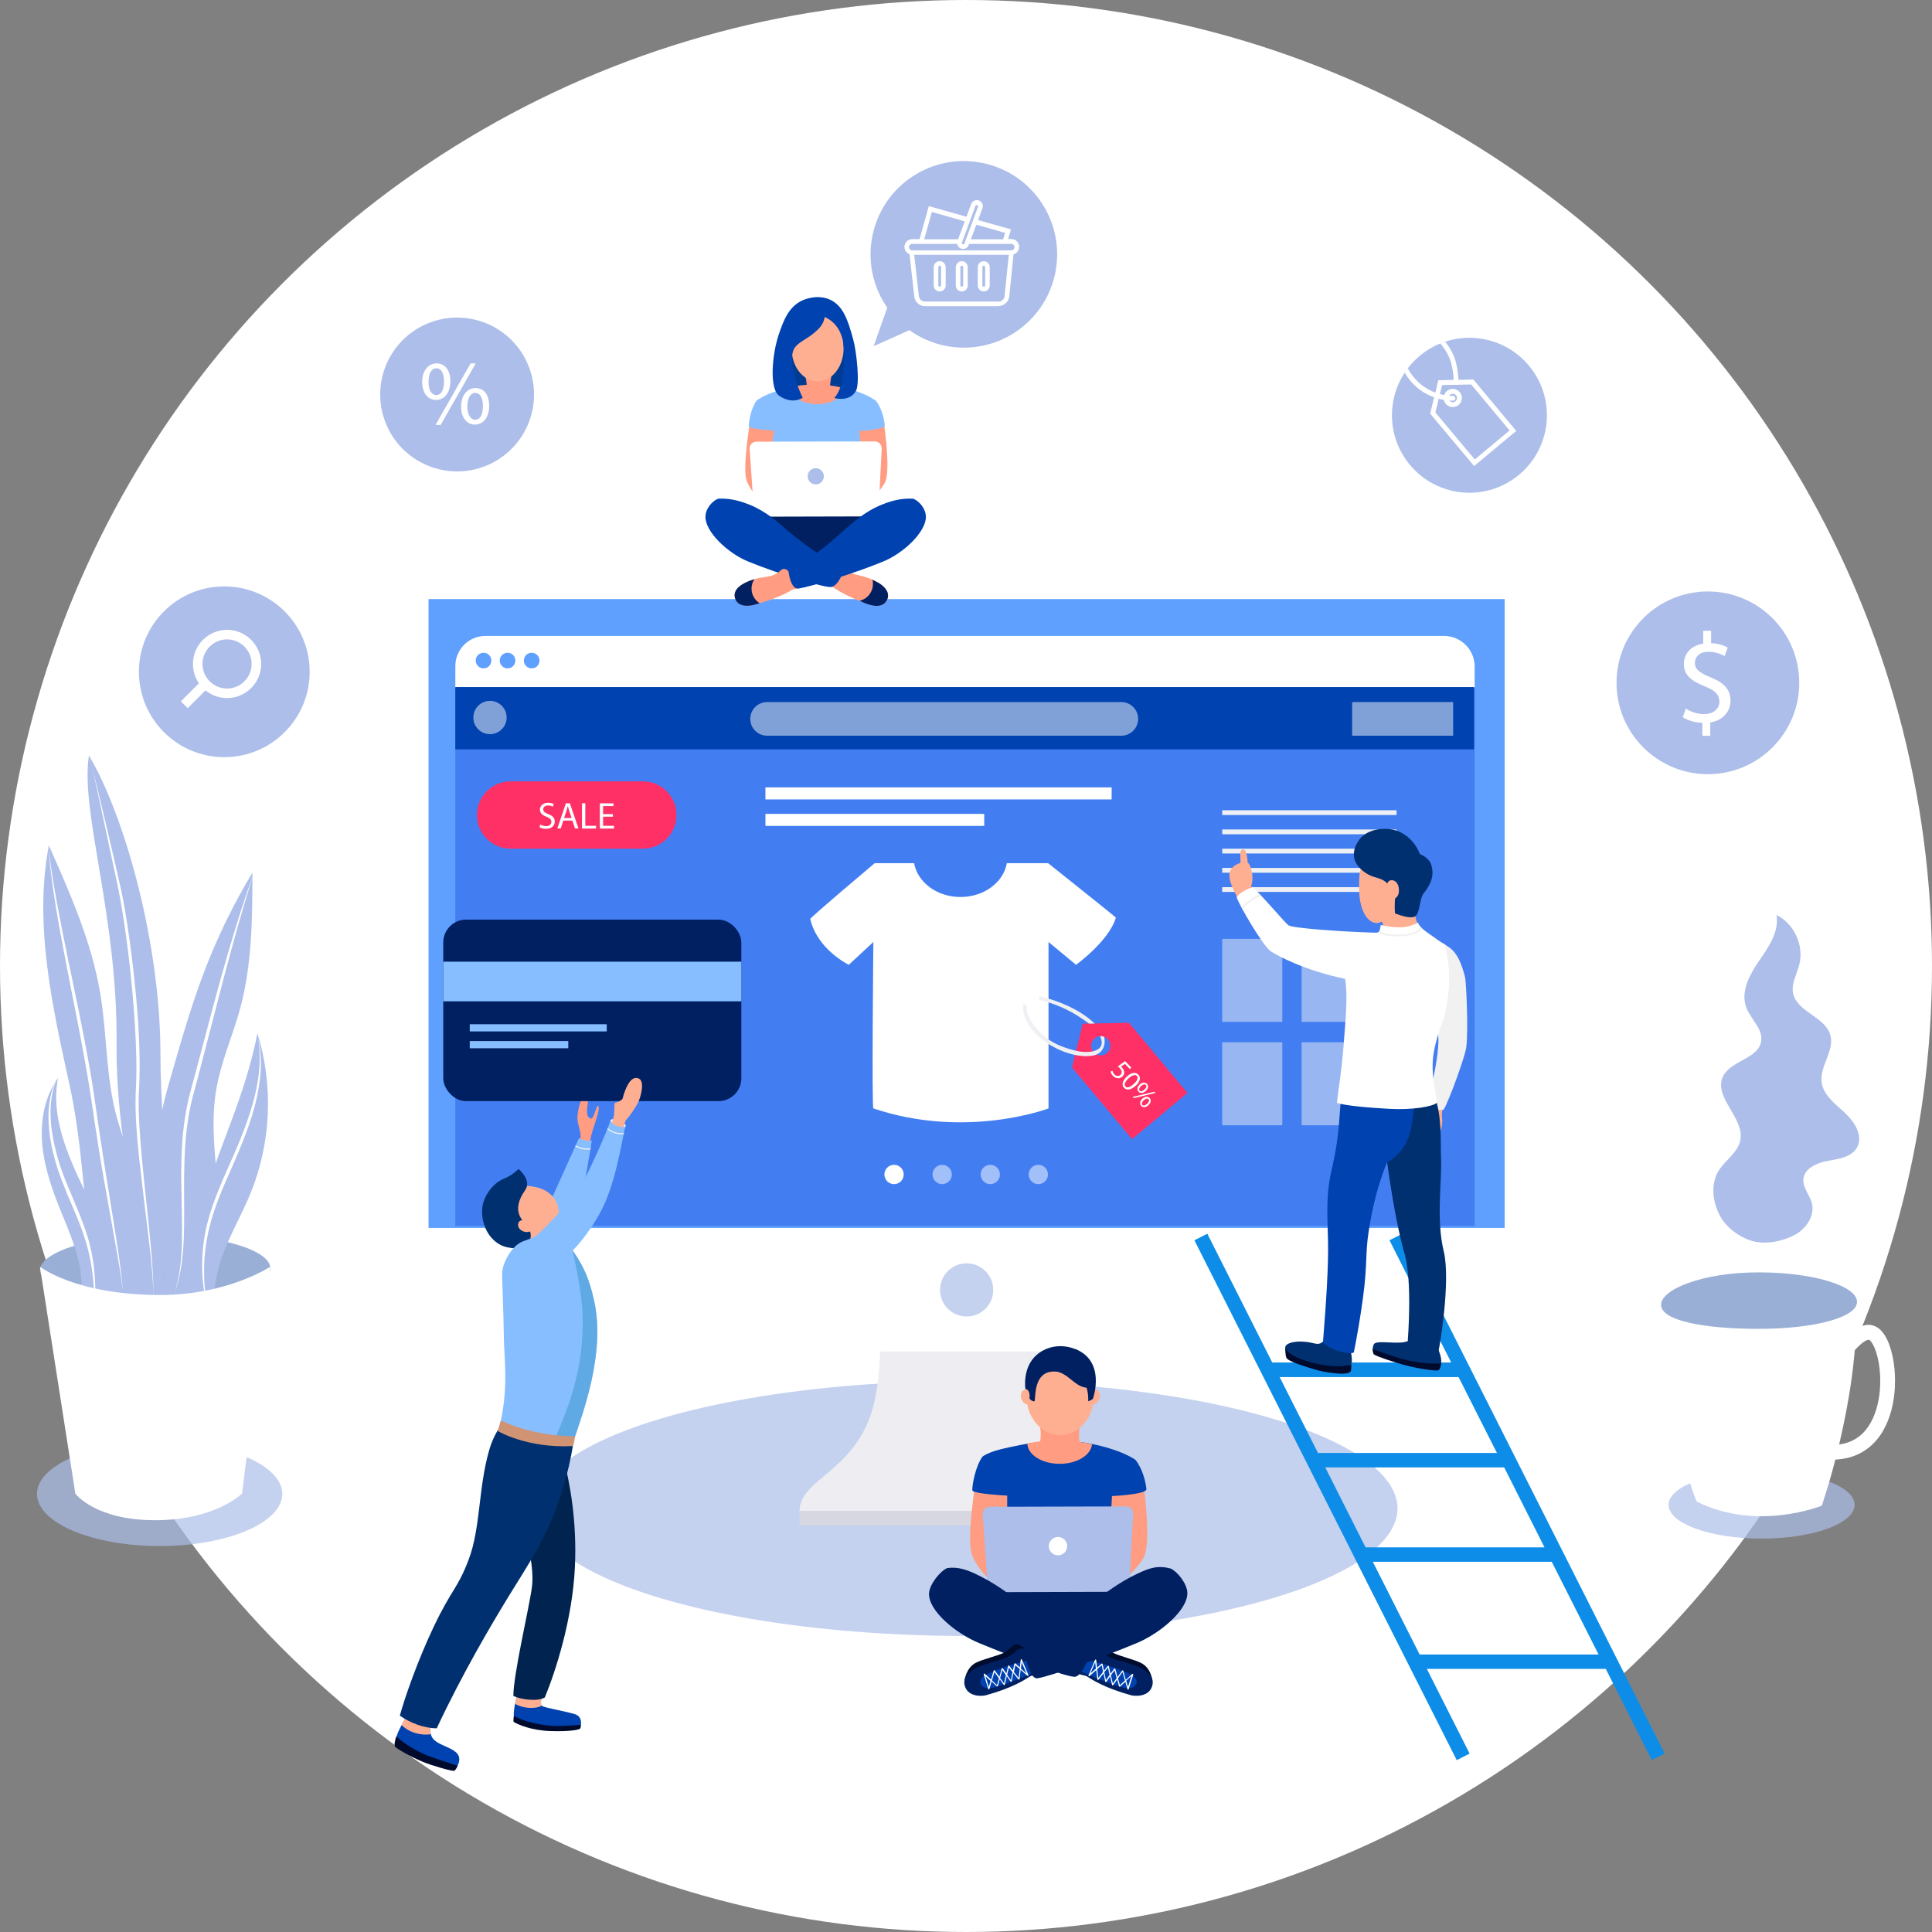 <?xml version="1.0" encoding="UTF-8"?> <svg xmlns="http://www.w3.org/2000/svg" id="_レイヤー_1" viewBox="0 0 210 210"><rect x="0" y="0" width="210" height="210" fill="#808080" stroke="none"/><defs><style>.cls-1{stroke:#87beff;stroke-width:.78px;}.cls-1,.cls-2,.cls-3{fill:none;stroke-miterlimit:10;}.cls-2{stroke:#eef0f3;stroke-width:.52px;}.cls-3{stroke:#fff;stroke-width:1.31px;}.cls-4{fill:#0042b0;}.cls-5{fill:#003c91;}.cls-6{fill:#00306f;}.cls-7{fill:#00244f;}.cls-8{fill:#002062;}.cls-9{fill:#000c2d;}.cls-10{fill:#000a2d;}.cls-11,.cls-12{fill:#eef0f3;}.cls-13{fill:#ededf2;}.cls-14{fill:#ffaf91;}.cls-15{fill:#ff9c81;}.cls-16,.cls-17{fill:#fff;}.cls-18{fill:#f1f1f1;}.cls-19{fill:#ff3066;}.cls-20{fill:#99afd5;}.cls-21{fill:#d09475;}.cls-22{fill:#d7d7e2;}.cls-23,.cls-24{fill:#acbee9;}.cls-25{fill:#427ef2;}.cls-26{fill:#0d8de8;}.cls-27{fill:#87beff;}.cls-28{fill:#5fa0ff;}.cls-29{fill:#5faae4;}.cls-17,.cls-12{opacity:.5;}.cls-24{opacity:.7;}</style></defs><circle class="cls-16" cx="105" cy="105" r="105"></circle><g><ellipse class="cls-24" cx="105.07" cy="163.96" rx="46.83" ry="13.86"></ellipse><g><path class="cls-13" d="m95.63,143.58s.37,5.84-.88,9.87c-2.07,6.62-7.85,7.31-7.85,10.83,0,.07,36.33.08,36.33,0,0-3.36-5.48-4.42-7.38-10.59-1.43-4.62-.6-10.11-.6-10.11h-19.62Z"></path><rect class="cls-22" x="86.91" y="164.22" width="36.32" height="1.6"></rect></g><g><rect class="cls-16" x="41.13" y="59.3" width="128.05" height="87.61" rx="3.92" ry="3.92"></rect><rect class="cls-28" x="46.58" y="65.12" width="116.97" height="68.35"></rect></g><circle class="cls-24" cx="105.07" cy="140.21" r="2.89"></circle><path class="cls-25" d="m52.76,69.12h104.2c1.84,0,3.33,1.49,3.33,3.33v60.82H49.49v-60.89c0-1.8,1.46-3.27,3.27-3.27Z"></path><path class="cls-16" d="m52.76,69.12h104.2c1.84,0,3.33,1.49,3.33,3.33v2.29H49.49v-2.35c0-1.8,1.46-3.27,3.27-3.27Z"></path><circle class="cls-28" cx="52.56" cy="71.8" r=".85"></circle><circle class="cls-28" cx="55.17" cy="71.8" r=".85"></circle><circle class="cls-28" cx="57.79" cy="71.8" r=".85"></circle><g><ellipse class="cls-24" cx="17.35" cy="162.38" rx="13.33" ry="5.67"></ellipse><g><path class="cls-20" d="m29.39,137.88c0,2.02-5.52,3.66-12.33,3.66s-12.72-1.45-12.72-3.47,5.91-3.85,12.72-3.85,12.33,1.64,12.33,3.66Z"></path><path class="cls-23" d="m15.12,145.01c2.31-7.71-.93-18.94-2.11-22.51-1.54-4.64-1.31-9.67-2.11-14.49-.94-5.63-3.28-10.91-5.59-16.12-1.65,8.67.4,17.57,2.28,26.19,1.88,8.63,1.36,16.92,4.06,26.17"></path><path class="cls-23" d="m20.45,142.82c2.91-3.01,3.52-7.55,3.34-11.73-.18-4.18-.99-8.38-.31-12.51.5-3.1,1.82-6,2.64-9.02,1.28-4.77,1.31-9.77,1.32-14.7-1.98,3.27-3.67,6.72-5.06,10.28-1.41,3.62-2.5,7.36-3.58,11.1-.72,2.48-1.45,4.98-1.63,7.56-.25,3.5.51,6.99.77,10.49.26,3.5-.07,7.26-2.17,10.07"></path><path class="cls-23" d="m17.44,114.56c0-11.95-3.85-25.82-7.77-32.44-.98,6.09,3.14,17.41,3,31.37-.12,11.57,3.56,23.54,3.47,32.82,3.65-10.17,1.3-20.93,1.3-31.75Z"></path><path class="cls-16" d="m27.46,95.29c-1.15,3.68-2.19,7.4-3.17,11.13l-2.91,11.21c-.26.93-.52,1.85-.71,2.79-.19.94-.33,1.89-.43,2.84-.2,1.91-.23,3.84-.23,5.76,0,1.93.04,3.86-.04,5.79-.1,1.93-.32,3.88-.99,5.69.59-1.84.77-3.78.8-5.7.04-1.93-.04-3.85-.07-5.78-.04-1.93,0-3.87.18-5.8.09-.97.23-1.93.42-2.88.18-.95.44-1.89.69-2.82,1.02-3.72,1.96-7.46,3-11.18,1.04-3.72,2.15-7.42,3.45-11.05Z"></path><path class="cls-16" d="m5.3,92.4c.24,2.01.57,4.02.94,6.01.37,1.99.77,3.98,1.18,5.97.83,3.97,1.67,7.94,2.37,11.94.35,2,.62,4.02.91,6.02.29,2.01.62,4.01.93,6.01.62,4.01,1.37,8,1.75,12.04-.26-2.01-.62-4.01-.98-6l-1.07-5.99c-.36-2-.68-4-.98-6.01-.3-2.01-.58-4.01-.94-6.01-.68-4-1.52-7.96-2.28-11.95-.76-3.98-1.51-7.98-1.84-12.03Z"></path><path class="cls-16" d="m9.82,82.48c1.14,4.78,2.3,9.55,3.37,14.35.5,2.41.84,4.85,1.15,7.29.3,2.44.54,4.89.7,7.35.14,2.45.2,4.93.05,7.38-.05,1.22,0,2.44.07,3.66.07,1.22.18,2.45.29,3.67.23,2.44.51,4.88.76,7.33.23,2.45.47,4.9.47,7.36-.06-2.46-.36-4.9-.65-7.33-.29-2.44-.6-4.88-.87-7.32-.13-1.22-.25-2.45-.33-3.68-.08-1.23-.13-2.46-.08-3.7.14-2.45.07-4.9-.08-7.35-.15-2.45-.38-4.89-.66-7.33-.29-2.44-.64-4.87-1.09-7.27l-3.08-14.41Z"></path><path class="cls-23" d="m27.98,112.32c-1.39,7.01-4.02,11.84-5.74,17.85-.92,3.23-1.75,7.33-.81,10.55l1.92-.52c.23-3.73,2.44-7,3.86-10.45,2.26-5.48,2.54-11.76.77-17.42Z"></path><path class="cls-23" d="m9.17,129.36c-1.84-3.84-3.69-8.03-2.86-12.2-1.5,2.08-1.95,4.78-1.71,7.33.25,2.55,1.13,5,2.1,7.37,1.31,3.2,2.82,6.68,1.85,10l3.67-.32c.7-4.2-1.22-8.34-3.06-12.18Z"></path><path class="cls-16" d="m27.99,112.54c.32,1.26.41,2.57.35,3.87-.09,1.3-.33,2.59-.66,3.85-.67,2.52-1.72,4.91-2.76,7.29-.53,1.18-1.04,2.37-1.47,3.58-.44,1.21-.77,2.45-.99,3.72-.22,1.27-.31,2.56-.27,3.85.02,1.29.19,2.58.46,3.84-.7-2.5-.86-5.15-.48-7.74.37-2.6,1.38-5.04,2.41-7.41,1.07-2.36,2.1-4.73,2.83-7.21.72-2.46,1.09-5.08.59-7.64Z"></path><path class="cls-16" d="m6.16,117.26c-.81,2.03-.8,4.27-.41,6.37.21,1.06.45,2.11.8,3.13.34,1.02.75,2.02,1.18,3.02.82,2,1.74,4.01,2.18,6.16.23,1.07.36,2.16.42,3.25.05,1.09.04,2.18-.03,3.26-.03-2.17-.17-4.35-.69-6.44-.5-2.1-1.4-4.08-2.25-6.08-.41-1.01-.82-2.02-1.15-3.06-.33-1.04-.6-2.11-.76-3.19-.16-1.08-.23-2.18-.14-3.28.06-.55.15-1.09.28-1.62.14-.53.33-1.04.56-1.53Z"></path><path class="cls-16" d="m26.3,162.35s-2.89,2.89-9.44,2.89-8.67-2.89-8.67-2.89l-3.85-24.67s3.85,3.08,13.1,3.08c7.32,0,11.95-3.08,11.95-3.08l-3.08,24.67Z"></path></g></g><g><ellipse class="cls-24" cx="191.48" cy="163.57" rx="10.11" ry="3.67"></ellipse><g><path class="cls-16" d="m191.15,144.45c-.35,0-.7,0-1.04-.01-.11,0-.23,0-.34-.01-.23,0-.45-.02-.68-.03-.13,0-.26-.02-.39-.02-.2-.01-.39-.03-.59-.04-.14-.01-.27-.02-.41-.04-.18-.02-.35-.04-.53-.05-.14-.02-.28-.03-.41-.05-.16-.02-.32-.04-.48-.06-.14-.02-.28-.04-.41-.06-.08-.01-.16-.03-.23-.04-.37-.06-.72-.13-1.06-.2-.08-.02-.15-.03-.23-.05-.18-.04-.35-.08-.51-.12-.06-.02-.13-.03-.19-.05-.17-.05-.34-.09-.5-.14-.04-.01-.09-.03-.13-.04-.17-.05-.34-.11-.5-.17,0,0-.02,0-.03-.01-.9-.33-1.57-.71-1.94-1.12,0,10.42,3.7,20.99,3.89,21.08,6.57,3.29,13.58.44,13.58.44,0,0,3.94-11.25,3.75-21.53-1.19,1.33-5.49,2.32-10.61,2.32Z"></path><path class="cls-20" d="m201.85,141.51c0,1.69-4.64,2.93-10.69,2.93s-10.61-.91-10.61-2.61,4.56-3.53,10.61-3.53,10.69,1.51,10.69,3.2Z"></path><path class="cls-16" d="m199.16,158.67c-.99,0-1.8-.19-2.2-.3l.44-1.55c.73.2,3.25.74,5.05-1.01,1.87-1.82,2.21-5.35,1.73-7.85-.3-1.56-.81-2.24-1.02-2.33-.01,0-1-.25-3.91,4.39l-1.37-.85c2.61-4.16,4.37-5.66,5.9-5.03,1.24.52,1.77,2.42,1.98,3.51.57,3.01.12,7.06-2.19,9.31-1.39,1.35-3.06,1.7-4.41,1.7Z"></path></g></g><path class="cls-23" d="m200.54,120.96c-1.06-.97-2.37-1.92-2.54-3.35-.21-1.74,1.42-3.41.95-5.1-.56-2-3.64-2.51-4.05-4.55-.21-1.06.42-2.08.68-3.13.52-2.07-.57-4.43-2.48-5.37.3,1.8-.86,3.48-1.9,4.99s-2.03,3.36-1.38,5.07c.48,1.27,1.82,2.31,1.61,3.66-.31,1.94-3.37,2.09-4.17,3.88-1.01,2.26,2.41,4.48,1.9,6.91-.28,1.33-1.63,2.13-2.35,3.28-.92,1.5-.65,3.49.21,5.02.87,1.53,2.66,2.5,3.81,2.71,1.42.26,2.93-.08,4.21-.73,1.28-.66,2.27-2.12,1.89-3.51-.24-.88-.98-1.64-.91-2.55.09-1.2,1.49-1.8,2.67-2.01,1.19-.21,2.57-.41,3.16-1.46.7-1.25-.26-2.79-1.32-3.75Z"></path><path class="cls-26" d="m129.83,134.82l28.51,56.5,1.4-.71-4.65-9.21h19.45l5,9.91,1.4-.71-28.51-56.5-1.4.71,6.71,13.29h-19.45l-7.06-14-1.4.71Zm28.71,14.86l4.17,8.25h-19.45l-4.17-8.25h19.45Zm4.96,9.82l4.38,8.69h-19.45l-4.38-8.69h19.45Zm-9.19,20.34l-5.09-10.08h19.45l5.09,10.08h-19.45Z"></path><g><circle class="cls-23" cx="185.64" cy="74.22" r="9.93"></circle><path class="cls-16" d="m185.04,79.96v-1.4c-.81-.01-1.64-.26-2.13-.61l.33-.93c.5.33,1.22.6,2,.6.99,0,1.65-.57,1.65-1.36s-.54-1.24-1.57-1.65c-1.42-.56-2.29-1.2-2.29-2.41s.82-2.03,2.1-2.24v-1.4h.86v1.35c.83.03,1.4.25,1.81.49l-.35.92c-.29-.17-.86-.47-1.75-.47-1.07,0-1.47.64-1.47,1.2,0,.72.51,1.08,1.72,1.58,1.43.58,2.15,1.31,2.15,2.54,0,1.1-.76,2.13-2.2,2.36v1.45h-.88Z"></path></g><g><circle class="cls-23" cx="159.72" cy="45.13" r="8.42" transform="translate(95.97 198.38) rotate(-83.19)"></circle><path class="cls-16" d="m160.24,50.67l-4.79-5.71.89-3.63,3.81-.08,4.66,5.59-4.58,3.82Zm-4.22-5.84l4.28,5.11,3.78-3.15-4.17-5-3.16.06-.73,2.98Zm1.89-.58c-.54,0-.99-.44-.99-.99s.44-.99.99-.99.99.44.99.99-.44.99-.99.99Zm0-1.45c-.26,0-.46.21-.46.46s.21.46.46.46.46-.21.46-.46-.21-.46-.46-.46Z"></path><path class="cls-16" d="m157.53,38.87c.47,1.07.5,2.76.5,2.95h.52c0-.33-.05-2.02-.54-3.16-.24-.55-.55-1.06-.93-1.52-.18.06-.35.12-.53.19.4.46.73.97.98,1.54Z"></path><path class="cls-16" d="m157.94,43.03c-.65,0-1.92-.14-3.16-1-.89-.62-1.43-1.38-1.76-2-.12.15-.23.31-.34.47.37.63.93,1.36,1.79,1.96,1.35.94,2.75,1.09,3.46,1.09h0c.14,0,.26-.12.26-.26,0-.14-.12-.26-.26-.26Z"></path></g><g><g><path class="cls-15" d="m81.47,46.06c-.13,1.12-.76,5.04-.29,6.24.32.8.87,1.52,1.47,2.14.41-.17,1.58-3,1.98-3.17-.15-1.59-.3-3.18-.45-4.77-.83-.15-1.89-.3-2.72-.45Z"></path><path class="cls-15" d="m96.1,46.1c.15,1.18.68,5.22.08,6.36-.4.76-1.42,1.81-2.08,2.37-.39-.21-1.19-3.63-1.58-3.84.31-1.56.62-3.13.93-4.69.84-.06,1.8-.13,2.64-.19Z"></path><path class="cls-27" d="m92.98,54.67h-8.73s-1.1-7.32.48-8.99c1.71-1.8,6.89-1.71,8.12-.19,1.45,1.78.13,9.18.13,9.18Z"></path><g><path class="cls-8" d="m80.49,55.22c1.74.35,4.39.75,7.62.7,5.02-.07,7.68-1.17,7.97-.29.33.99-2.52,4.04-5.83,4.7-1.42.28-3.24-.37-6.9-1.67-1.06-.38-2.35-.89-2.76-2.2-.15-.47-.14-.92-.1-1.23Z"></path><path class="cls-27" d="m81.4,46.35c-.04-.38.21-1.94.84-2.81.74-.53,1.53-.87,3.2-1.34,1.76-.49,3.51-.43,4.24-.37,2.69.23,4.59,1.06,5.53,1.73.59.75.9,1.92.96,2.66.1,1.13-14.7.83-14.78.13Z"></path><path class="cls-16" d="m81.94,55.38c.03.43.4.78.84.78l11.9-.03c.43,0,.8-.35.82-.79l.34-6.58c.01-.43-.33-.78-.77-.78l-12.84.03c-.43,0-.77.35-.75.79l.46,6.58Z"></path><rect class="cls-5" x="85.27" y="37.16" width="6.69" height="5.17"></rect><path class="cls-15" d="m90.47,40.29c-.12.88-.44,1.89-.12,2.81-.77.06-1.86-.13-2.63-.07.02-.85-.02-1.89-.41-2.9,1.09.09,2.07.07,3.16.16Z"></path><path class="cls-14" d="m91.7,37.86c0,1.99-1.27,3.6-2.83,3.6s-2.83-1.61-2.83-3.6,1.27-3.6,2.83-3.6,2.83,1.61,2.83,3.6Z"></path><path class="cls-15" d="m89.68,41.83c-.67-.06-2.2-.11-3.8.26.01,1.02,1.32,1.84,2.94,1.84s2.84-.77,2.93-1.74c-.63-.16-1.32-.29-2.07-.35Z"></path><path class="cls-4" d="m89.64,34.46c-.07.44-.25.86-.67,1.29-1.05,1.07-1.96,1.25-2.56,2.01-.53.66-.5,2.62.84,5.48-1.2.69-2.3-.04-2.57-.23-1.07-.76-.78-4.49,0-6.75.47-1.35,1.01-2.92,2.56-3.62.16-.07,1.63-.71,3.02-.05,1.38.66,1.91,2.19,2.49,4.34.35,1.31.72,4.66.31,5.5-.47.97-1.59,1.04-2.39.83,1.24-1.19,1.14-4.86.99-5.94-.1-.73-.49-2.19-2.03-2.87Z"></path><path class="cls-23" d="m89.55,51.77c0,.48-.39.88-.88.88s-.88-.39-.88-.88.39-.88.88-.88.88.39.88.88Z"></path><path class="cls-15" d="m88.93,62.44c0,.1.06.35.32.67.36.44.99.48,1.14.6.49.37,1.52,1.06,3.98,1.97.27.1,1.64.51,2.07-.51.42-.98-.6-1.74-1.76-2.23-1.12-.47-1.7-.36-2.43-.82-.33-.21-.56-.58-.76-.6-.19-.02-.4,0-.53.21"></path><path class="cls-4" d="m85.52,57.6c-.89-.78-2.21-2-4.07-2.75-1.35-.54-2.39-.7-3.41-.64-.66.28-1.34,1.08-1.36,1.94-.04,1.62,2.37,3.95,4.63,4.88,3.28,1.35,8.47,2.92,9.08,2.77.79-.19,1.32-1.79,1.32-1.79-2.77-1.77-4.81-3.21-6.18-4.41Z"></path><path class="cls-15" d="m87.62,62.98c-.01.1-.09.35-.37.64-.4.41-1.02.4-1.18.5-.52.33-1.61.93-4.13,1.63-.28.08-1.67.37-2.02-.68-.33-1.01.74-1.69,1.94-2.07,1.15-.37,1.72-.21,2.49-.62.34-.18.6-.53.81-.54.19,0,.4.04.51.26"></path><path class="cls-4" d="m99.27,54.21c-1.02-.06-2.06.09-3.41.64-1.87.75-3.18,1.97-4.07,2.75-1.37,1.21-3.12,2.79-6.08,4.52,0,0,.21,2,1.11,1.85,1.39-.23,5.91-1.59,9.19-2.94,2.26-.93,4.67-3.26,4.63-4.88-.02-.86-.7-1.66-1.36-1.94Z"></path><path class="cls-8" d="m81.93,65.75c.23-.06.44-.12.64-.18-.53-.34-.88-.92-.88-1.59,0-.38.11-.73.31-1.03-.05.01-.1.03-.15.05-1.2.39-2.28,1.06-1.94,2.07.35,1.05,1.74.76,2.02.68Z"></path><path class="cls-8" d="m95.42,63.32c-.21-.11-.4-.21-.59-.31.15.61,0,1.27-.46,1.76-.26.28-.59.45-.93.53.05.02.09.05.14.07,1.14.55,2.38.8,2.84-.17.47-1-.74-1.75-1-1.89Z"></path></g></g><g><circle class="cls-23" cx="104.77" cy="27.65" r="10.14" transform="translate(60.79 126.68) rotate(-80.84)"></circle><g><g><path class="cls-16" d="m110.71,26.84c0-.43-.35-.79-.79-.79h-.44l.32-1.07-3.59-1.01.5-1.36c.11-.3-.04-.64-.35-.75-.15-.05-.31-.05-.45.02-.14.07-.25.18-.3.33l-.53,1.44-4.09-1.16-1.01,3.57h-.84c-.43,0-.79.35-.79.79,0,.35.23.64.55.74l.53,4.67c.06.53.54.96,1.07.96h8.04c.53,0,1.01-.43,1.06-.96l.48-4.64c.35-.08.61-.39.61-.76Zm-1.37-1.6l-.24.81h-3.65l.64-1.73,3.25.92Zm-3.37-2.91c.02-.05.06-.09.11-.12.03-.01.06-.02.09-.02.02,0,.05,0,.07.01.11.04.17.16.13.27l-1.47,3.98c-.04.11-.16.17-.27.13-.05-.02-.09-.06-.12-.11-.02-.05-.03-.11,0-.16l1.47-3.98Zm-4.71.61l3.7,1.05-.76,2.06h-3.82l.88-3.11Zm7.99,9.26c-.04.34-.35.63-.69.63h-8.04c-.34,0-.66-.29-.7-.63l-.52-4.58h10.43l-.47,4.58Zm.67-4.96h-10.77c-.23,0-.41-.18-.41-.41s.18-.41.41-.41h4.96c0,.07.02.14.05.21.07.14.18.25.33.3.07.02.13.04.2.04.08,0,.17-.02.25-.05.14-.07.25-.18.3-.33l.06-.17h4.61c.23,0,.41.18.41.41s-.18.41-.41.41Z"></path><path class="cls-16" d="m108.56,33.28h-8.04c-.56,0-1.07-.46-1.14-1.02l-.52-4.63c-.33-.12-.55-.44-.55-.79,0-.47.38-.85.85-.85h.79l1.01-3.59,4.09,1.16.51-1.38c.06-.16.18-.29.34-.37.16-.07.33-.08.5-.02.16.06.29.18.37.34.07.16.08.34.02.5l-.48,1.29,3.58,1.01-.31,1.05h.35c.47,0,.85.38.85.85,0,.38-.25.71-.61.81l-.47,4.6c-.06.56-.57,1.02-1.13,1.02Zm-9.41-7.15c-.4,0-.72.32-.72.72,0,.31.2.59.5.68h.04s.53,4.72.53,4.72c.06.5.51.9,1.01.9h8.04c.5,0,.95-.41,1-.9l.48-4.69h.05c.33-.09.56-.37.56-.71,0-.4-.32-.72-.72-.72h-.52l.32-1.09-3.59-1.01.53-1.43c.05-.13.04-.27-.02-.4-.06-.13-.16-.22-.29-.27-.13-.05-.27-.04-.4.02-.13.06-.22.16-.27.29l-.55,1.5-4.08-1.16-1,3.56h-.89Zm9.41,6.78h-8.04c-.37,0-.72-.31-.77-.68l-.53-4.66h10.57l-.48,4.66c-.04.37-.39.68-.76.68Zm-9.19-5.21l.51,4.51c.03.31.33.57.64.57h8.04c.31,0,.6-.26.63-.57l.46-4.51h-10.28Zm10.55-.37h-10.77c-.26,0-.48-.21-.48-.48s.21-.48.48-.48h5.02v.06c0,.07.02.13.05.19.06.13.16.22.29.27.13.05.27.04.4-.02.13-.06.22-.16.27-.29l.08-.21h4.66c.26,0,.48.21.48.48s-.21.48-.48.48Zm-10.77-.82c-.19,0-.35.16-.35.35s.16.35.35.35h10.77c.19,0,.35-.16.35-.35s-.16-.35-.35-.35h-4.57l-.05.12c-.06.16-.18.29-.34.37-.16.07-.34.08-.5.02-.16-.06-.29-.18-.37-.34-.02-.05-.04-.11-.05-.17h-4.9Zm5.55.18s-.07,0-.1-.02c-.07-.03-.12-.08-.15-.14-.03-.07-.03-.14,0-.21l1.47-3.98c.03-.07.08-.12.14-.16.07-.03.14-.03.21,0,.14.05.22.21.16.36l-1.47,3.98c-.03.07-.08.13-.14.16-.04.02-.08.03-.12.03Zm1.33-4.31l-1.47,3.98s-.01.08,0,.11c.02.04.05.06.08.08.04.01.08.01.11,0,.04-.02.06-.05.08-.08l1.47-3.98c.03-.08-.01-.16-.09-.19-.04-.01-.08-.01-.11,0-.04.02-.06.05-.08.08h0Zm3.11,3.76h-3.79l.69-1.87,3.37.95-.28.92Zm-3.6-.13h3.5l.21-.7-3.13-.88-.59,1.58Zm-1.3.13h-3.95l.92-3.26,3.83,1.09-.8,2.17Zm-3.78-.13h3.68l.72-1.95-3.57-1.02-.83,2.96Z"></path></g><g><path class="cls-16" d="m104.54,28.45c-.32,0-.59.26-.59.59v1.99c0,.32.26.59.59.59s.59-.26.59-.59v-1.99c0-.32-.26-.59-.59-.59Zm.21,2.58c0,.12-.09.21-.21.21s-.21-.09-.21-.21v-1.99c0-.12.1-.21.21-.21s.21.09.21.21v1.99Z"></path><path class="cls-16" d="m104.54,31.68c-.36,0-.65-.29-.65-.65v-1.99c0-.36.29-.65.65-.65s.65.29.65.65v1.99c0,.36-.29.65-.65.65Zm0-3.17c-.29,0-.52.23-.52.52v1.99c0,.29.23.52.52.52s.52-.23.52-.52v-1.99c0-.29-.23-.52-.52-.52Zm0,2.79c-.15,0-.28-.12-.28-.28v-1.99c0-.15.12-.28.28-.28s.28.12.28.28v1.99c0,.15-.12.28-.28.28Zm0-2.42c-.08,0-.15.07-.15.15v1.99c0,.08.07.15.15.15s.15-.07.15-.15v-1.99c0-.08-.07-.15-.15-.15Z"></path></g><g><path class="cls-16" d="m106.93,28.45c-.32,0-.59.26-.59.59v1.99c0,.32.26.59.59.59s.59-.26.59-.59v-1.99c0-.32-.26-.59-.59-.59Zm.21,2.58c0,.12-.09.21-.21.21s-.21-.09-.21-.21v-1.99c0-.12.1-.21.21-.21s.21.09.21.21v1.99Z"></path><path class="cls-16" d="m106.93,31.68c-.36,0-.65-.29-.65-.65v-1.99c0-.36.29-.65.65-.65s.65.29.65.65v1.99c0,.36-.29.65-.65.65Zm0-3.17c-.29,0-.52.23-.52.52v1.99c0,.29.23.52.52.52s.52-.23.52-.52v-1.99c0-.29-.23-.52-.52-.52Zm0,2.79c-.15,0-.28-.12-.28-.28v-1.99c0-.15.12-.28.28-.28s.28.12.28.28v1.99c0,.15-.12.28-.28.28Zm0-2.42c-.08,0-.15.07-.15.15v1.99c0,.08.07.15.15.15s.15-.07.15-.15v-1.99c0-.08-.07-.15-.15-.15Z"></path></g><g><path class="cls-16" d="m102.14,28.45c-.32,0-.59.26-.59.59v1.99c0,.32.26.59.59.59s.59-.26.59-.59v-1.99c0-.32-.26-.59-.59-.59Zm.21,2.58c0,.12-.09.21-.21.21s-.21-.09-.21-.21v-1.99c0-.12.1-.21.21-.21s.21.09.21.21v1.99Z"></path><path class="cls-16" d="m102.14,31.68c-.36,0-.65-.29-.65-.65v-1.99c0-.36.29-.65.65-.65s.65.29.65.65v1.99c0,.36-.29.65-.65.65Zm0-3.17c-.29,0-.52.23-.52.52v1.99c0,.29.23.52.52.52s.52-.23.52-.52v-1.99c0-.29-.23-.52-.52-.52Zm0,2.79c-.15,0-.28-.12-.28-.28v-1.99c0-.15.12-.28.28-.28s.28.12.28.28v1.99c0,.15-.12.28-.28.28Zm0-2.42c-.08,0-.15.07-.15.15v1.99c0,.08.07.15.15.15s.15-.07.15-.15v-1.99c0-.08-.07-.15-.15-.15Z"></path></g></g></g></g><g><g><g><path class="cls-9" d="m118.59,179.25s.59-.35.88-.34c.42.02,1.19.59,1.52.75.76.37,2.31.72,3.06,1.11,1.07.54,1.21,1.88,1.21,1.88l-2.52-1.26-3.19-1.5-.96-.64Z"></path><path class="cls-8" d="m116.32,180.88c.02.11.1.4.43.74.46.47,1.18.46,1.37.58.6.38,1.92,1.27,4.84,2.07.32.09,1.88.24,2.27-.98.38-1.17-.86-1.95-2.25-2.4-1.33-.43-1.67-.4-2.56-.87-.4-.21-.91-.79-1.15-.8-.22-.01-1.02-.07-1.15.19"></path><path class="cls-4" d="m117.66,180.31c1.71.35,3.39.88,4.99,1.57.44.19.96.52.9,1-.04.32-.35.55-.66.61-.32.06-.64-.02-.95-.11-1.67-.47-3.27-1.18-4.86-1.88"></path><path class="cls-16" d="m122.61,183.65h0s-.05-.02-.06-.05l-.23-.8-.58.53s-.04.02-.06.01c-.02,0-.04-.02-.04-.04l-.21-.74-.44.61s-.04.03-.06.03c-.02,0-.04-.02-.05-.05l-.21-.93-.42.59s-.04.03-.06.03c-.02,0-.04-.02-.05-.05l-.19-.9-.55.69s-.04.03-.07.02c-.02,0-.04-.03-.05-.05l-.12-1.02-.75.66s-.06.02-.08,0c-.02-.02-.03-.05-.02-.08l.72-1.7s.04-.04.07-.04c.03,0,.05.03.05.06l.1.84.49-.44s.04-.02.06-.01c.02,0,.04.03.04.05l.16.73.41-.52s.04-.03.06-.02c.02,0,.04.02.05.05l.19.82.4-.56s.04-.03.06-.03c.02,0,.04.02.05.05l.25.9.51-.7s.04-.03.06-.03c.02,0,.04.02.05.05l.28.98.7-.64s.05-.02.08,0c.02.02.04.05.03.07l-.51,1.62s-.03.04-.06.04Zm-.19-.95l.19.66.37-1.19-.57.52Zm-.9-.27l.21.74.55-.51-.27-.91-.49.68Zm-.77-.34l.21.9.42-.58-.24-.86-.39.55Zm-.72-.33l.18.86.4-.56-.18-.8-.4.5Zm-.77-.34l.12.96.52-.65-.15-.73-.48.42Zm-.22-.74l-.52,1.22.6-.53-.08-.69Z"></path></g><path class="cls-15" d="m105.92,161.8c-.16,1.34-.82,5.87-.23,7.31.39.95,1.09,1.82,1.83,2.56.5-.2,1.46-3.5,1.96-3.71.31-1.77.13-3.87-.05-5.77-1.03-.18-2.47-.21-3.5-.39Z"></path><path class="cls-15" d="m124.34,161.66c.18,1.41.72,6.26-.02,7.63-.49.91-1.77,2.17-2.58,2.83-.48-.25-.33-4.25-.81-4.5-.45-1.87-.56-3.98,0-5.7,1.05-.08,2.36-.18,3.4-.26Z"></path><polygon class="cls-4" points="120.35 171.93 109.5 171.93 109.47 161.2 120.96 160.97 120.35 171.93"></polygon><path class="cls-8" d="m105.69,171.99c1.98.4,5,.85,8.68.8,5.72-.08,8.74-1.33,9.07-.33.37,1.13-2.87,4.59-6.64,5.35-1.61.32-3.69-.42-7.85-1.9-1.2-.43-2.68-1.02-3.14-2.51-.17-.54-.15-1.05-.11-1.41Z"></path><path class="cls-4" d="m105.69,162c-.05-.46.33-2.64,1.11-3.68.92-.64,2.48-.92,4.19-1.27,2.22-.46,4.36-.52,5.27-.44,3.34.28,5.98,1.27,7.15,2.06.73.9,1.11,2.29,1.2,3.18.13,1.35-18.82.99-18.91.15Z"></path><path class="cls-23" d="m107.34,172.28c.03.43.4.78.84.78l13.77-.04c.43,0,.8-.35.82-.79l.4-7.71c.01-.43-.33-.78-.77-.78l-14.84.04c-.43,0-.77.35-.75.79l.53,7.71Z"></path><path class="cls-15" d="m117.4,154.76c-.18,1.05-.2,2.08.27,3.18-1.11.07-3.68.12-4.78.19.03-1.02.53-2.35-.03-3.56,1.57.11,2.98.08,4.55.19Z"></path><ellipse class="cls-14" cx="115.24" cy="151.69" rx="3.68" ry="4.3"></ellipse><path class="cls-15" d="m116.21,156.6c-.8-.07-2.62-.13-4.54.31.02,1.21,1.58,2.2,3.51,2.2s3.41-.97,3.52-2.13c-.76-.19-1.6-.3-2.49-.37Z"></path><path class="cls-16" d="m116,168.06c0,.55-.45,1-1,1s-1-.45-1-1,.45-1,1-1,1,.45,1,1Z"></path><path class="cls-8" d="m111.36,174.65c-1.03-.9-2.61-2.19-4.67-3.25-1.51-.78-2.52-1.12-3.73-.96-.76.32-1.95,1.78-1.98,2.78-.05,1.87,2.89,4.33,5.5,5.4,3.79,1.56,9.72,3.8,10.42,3.63.91-.22,1.72-2.87,1.72-2.87-3.2-2.05-5.68-3.33-7.26-4.72Z"></path><path class="cls-14" d="m112.19,151.64c.16.43.03.88-.29,1s-.71-.14-.87-.57c-.16-.43-.03-.88.29-1,.32-.12.71.14.87.57Z"></path><path class="cls-14" d="m118.33,151.64c-.16.43-.03.88.29,1,.32.12.71-.14.87-.57.16-.43.03-.88-.29-1-.32-.12-.71.14-.87.57Z"></path><g><path class="cls-9" d="m111.52,179.25s-.72-.54-1.01-.52c-.42.02-.99.73-1.32.89-.76.37-2.35.72-3.11,1.11-1.07.54-1.24,1.92-1.24,1.92l2.52-1.26,3.19-1.5.96-.64Z"></path><path class="cls-8" d="m113.79,180.88c-.02.11-.1.4-.43.74-.46.47-1.18.46-1.37.58-.6.38-1.92,1.27-4.84,2.07-.32.09-1.88.24-2.27-.98-.38-1.17.86-1.95,2.25-2.4,1.33-.43,1.67-.4,2.56-.87.4-.21.91-.79,1.15-.8.22-.01,1.02-.07,1.15.19"></path><path class="cls-4" d="m112.45,180.31c-1.71.35-3.39.88-4.99,1.57-.44.19-.96.52-.9,1,.04.32.35.55.66.61.32.06.64-.02.95-.11,1.67-.47,3.27-1.18,4.86-1.88"></path><path class="cls-16" d="m107.49,183.65s-.05-.02-.06-.04l-.51-1.62s0-.06.03-.07c.02-.02.06-.01.08,0l.7.64.28-.98s.03-.04.05-.05c.02,0,.05,0,.06.03l.51.7.25-.9s.03-.04.05-.05c.02,0,.05,0,.06.03l.4.56.19-.82s.02-.04.05-.05c.02,0,.05,0,.06.02l.41.52.16-.73s.02-.04.04-.05c.02,0,.05,0,.06.01l.49.44.1-.84s.03-.05.05-.06c.03,0,.06.01.07.04l.72,1.7s0,.06-.02.08c-.02.02-.06.02-.08,0l-.75-.66-.12,1.02s-.02.05-.05.05c-.02,0-.05,0-.07-.02l-.55-.69-.19.9s-.02.04-.05.05c-.02,0-.05,0-.06-.03l-.42-.59-.21.93s-.03.04-.05.05c-.02,0-.05,0-.06-.03l-.44-.61-.21.74s-.02.04-.04.04c-.02,0-.04,0-.06-.01l-.58-.53-.23.8s-.03.05-.06.05h0Zm-.38-1.47l.37,1.19.19-.66-.57-.52Zm.71.48l.55.51.21-.74-.49-.68-.27.91Zm.89-.26l.42.58.21-.9-.39-.55-.24.86Zm.77-.34l.4.56.18-.86-.4-.5-.19.8Zm.72-.33l.52.65.12-.96-.48-.42-.15.73Zm.77-.36l.6.53-.52-1.22-.08.69Z"></path></g><path class="cls-8" d="m127.2,170.48c-1.28-.32-2.05-.14-3.57.57-1.98.93-3.89,2.36-5.23,3.48-1.62,1.35-3.67,2.9-7.15,4.44,0,0,.5,3.62,1.53,3.45,1.61-.27,6.91-2.23,10.7-3.79,2.61-1.07,5.63-3.62,5.58-5.5-.03-1-1.09-2.33-1.85-2.65Z"></path></g><path class="cls-8" d="m116.9,146.65c-1.45-.59-3.03-.37-4.16.57-1.67,1.39-1.28,3.78-1.28,3.78.37-.03.51.55.44.94-.04.21.55.5.57.33.09-.91.03-3.45,2.45-3.17.39.08.77.3,1.1.54.49.36.94.81,1.5,1.05.18.08.39.13.59.15.23.76.17,1.47.17,1.47,0,0,.51-.16.54-.32.03-.16,1.36-4-1.91-5.35Z"></path></g><g><circle class="cls-23" cx="24.38" cy="73.02" r="9.28"></circle><g><path class="cls-16" d="m24.68,75.88c-2.05,0-3.71-1.67-3.71-3.71s1.67-3.71,3.71-3.71,3.71,1.67,3.71,3.71-1.67,3.71-3.71,3.71Zm0-6.38c-1.47,0-2.67,1.2-2.67,2.67s1.2,2.67,2.67,2.67,2.67-1.2,2.67-2.67-1.2-2.67-2.67-2.67Z"></path><rect class="cls-16" x="19.55" y="74.92" width="3.29" height="1.05" transform="translate(-47.14 37.08) rotate(-45)"></rect></g></g><g><circle class="cls-23" cx="49.69" cy="42.88" r="8.36" transform="translate(-12.63 22.28) rotate(-22.5)"></circle><path class="cls-16" d="m48.95,41.43c0,1.36-.72,2.04-1.55,2.04s-1.5-.65-1.51-1.95c0-1.29.71-2.02,1.56-2.02.91,0,1.5.7,1.5,1.93Zm-2.37.06c-.02.83.29,1.45.84,1.45.58,0,.84-.62.84-1.47,0-.79-.23-1.44-.84-1.44-.55,0-.84.65-.84,1.46Zm.76,4.7l3.81-6.69h.56l-3.81,6.69h-.56Zm5.83-2.08c0,1.36-.72,2.04-1.54,2.04s-1.5-.65-1.51-1.94c0-1.3.71-2.03,1.56-2.03.91,0,1.49.7,1.49,1.93Zm-2.37.06c0,.83.31,1.45.85,1.45.58,0,.84-.62.84-1.47,0-.79-.23-1.44-.84-1.44-.55,0-.85.65-.85,1.46Z"></path></g><rect class="cls-4" x="49.49" y="74.68" width="110.74" height="6.77"></rect><path class="cls-17" d="m55.07,77.99c0,1-.81,1.81-1.81,1.81s-1.81-.81-1.81-1.81.81-1.81,1.81-1.81,1.81.81,1.81,1.81Z"></path><path class="cls-17" d="m121.88,79.97h-38.5c-1.01,0-1.83-.82-1.83-1.83h0c0-1.01.82-1.83,1.83-1.83h38.5c1.01,0,1.83.82,1.83,1.83h0c0,1.01-.82,1.83-1.83,1.83Z"></path><rect class="cls-17" x="146.97" y="76.31" width="10.98" height="3.66"></rect><path class="cls-16" d="m109.44,93.82c-.37,2.09-2.48,3.68-5.04,3.68s-4.67-1.6-5.04-3.68h-4.28s-7.04,5.93-7.01,6.07c.78,3.34,4.19,4.98,4.19,4.98l2.67-2.48s-.18,18.03,0,18.09c10.12,3.4,19.04,0,19.04,0v-18.09l2.99,2.48s3.6-2.6,4.33-5.13c.01-.04-7.37-5.92-7.37-5.92h-4.5Z"></path><g><line class="cls-3" x1="83.2" y1="86.24" x2="120.83" y2="86.24"></line><line class="cls-3" x1="83.2" y1="89.12" x2="106.98" y2="89.12"></line></g><g><circle class="cls-16" cx="97.18" cy="127.66" r="1.05"></circle><circle class="cls-17" cx="102.41" cy="127.66" r="1.05"></circle><circle class="cls-17" cx="107.64" cy="127.66" r="1.05"></circle><circle class="cls-17" cx="112.86" cy="127.66" r="1.05"></circle></g><g><path class="cls-15" d="m59.89,130.94c.52-1.41,1.19-2.64,1.82-4.13.4-.95.97-2.18,1.38-3.07.11-.96-.43-1.52-.31-2.56.18-1.55.68-2.24,1.16-2.5.21.77-.62,2.8.34,2.9.25.03.55-1.43.71-1.37.42.14-.67,2.63-.81,3.61-.08.59-.48,2.02-.78,3.67-.65,3.5-.42,4.35-1.28,4.63-.36.11-1.03.07-2.23-1.18Z"></path><path class="cls-18" d="m66.37,121.77c-.08.22.21.54.67.7.45.16.87.2.95-.02s-.17-.45-.63-.61c-.45-.16-.91-.29-.99-.07Z"></path><path class="cls-4" d="m56.8,182.87c-1.24,2.7-.92,3.97-.92,3.97,0,0,1.32.95,3.73,1.11,2.75.18,3.52-.41,3.52-.41,0,0,.25-.98-.71-1.24-1.4-.39-3.21-.67-3.49-.87-.38-.27-.08-.94.53-2.59-.88.02-1.77.03-2.65.05Z"></path><path class="cls-14" d="m56.8,182.87c-.44.96-.68,1.73-.81,2.33.49.28,1.09.44,1.73.44.54,0,.74-.04,1.18-.24-.22-.4.04-1.2.55-2.58-.88.02-1.77.03-2.65.05Z"></path><path class="cls-10" d="m55.85,187.18c-.1-.06.01-.68.01-.68,0,0,1.19.83,4.12,1.09.88.08,3.14-.12,3.14-.12,0,0,.06.38-.12.46-.23.11-1.13.29-3.13.23-2.21-.07-3.59-.74-4.03-.99Z"></path><path class="cls-7" d="m61.46,158.02c-.08.11-.16.23-.25.34.75,2.85,1.51,6.99,1.28,11.98-.27,5.68-2.08,11.27-3.27,14.17-.83.48-2.66.21-3.42-.17,0-2.36,1.74-9.67,2.02-11.84.27-2.06-.53-5.13-.83-6.29,1.49-2.73,2.98-5.47,4.47-8.2Z"></path><path class="cls-27" d="m64.33,123.96c-.73.14-1.4-.25-1.4-.25l-3.14,6.97.42,2.27,3.17-3.45s.98-5.55.95-5.55Z"></path><path class="cls-4" d="m47.34,186.41c-.41.54-.83,1.54-.4,2.38.67,1.31,3.99,1.08,2.68,3.37-.01.02-1.87.06-3.19-1.17-1.3-1.21-3.38-.5-3.34-2.05.02-.85,1.52-2.79,1.67-3.8.53.2,2.06,1.08,2.59,1.28Z"></path><path class="cls-14" d="m60.49,133.23c.14-.43.54-1.65-.15-2.8-.71-1.19-2.06-1.4-2.5-1.47-.24-.04-2.19-.34-2.95.74-.85,1.21.43,3.26,1.33,4.2.43.45,1.57,1.65,2.73,1.33.99-.28,1.39-1.51,1.55-1.99Z"></path><path class="cls-6" d="m57.09,129.35c.75-1.08-.73-2.29-.73-2.29,0,0-.67.7-1.59,1.06-1.22.48-2.27,1.97-2.36,3.27-.11,1.58.62,3.2,1.96,3.91,1.01.54,2.49.38,2.9.35.27-.26.4-.73.42-1.3.04-1.02-1.09-1.46-1.33-2.6-.1-.49-.07-1.27.74-2.41Z"></path><path class="cls-14" d="m44.75,185.13c-.09.6-.66,1.54-1.11,2.37.64.64,1.59,1.04,2.67,1.04.18,0,.35-.01.52-.04-.23-.77.14-1.62.51-2.1-.53-.2-2.06-1.08-2.59-1.28Z"></path><path class="cls-6" d="m54.83,154.09c-.35,1.04-1.08,1.52-1.67,3.58-1.18,4.12-.92,8.41-2.21,11.83-1.22,3.23-1.84,3.17-3.83,7.37-1.74,3.67-3.1,7.59-3.66,9.61,1.08.77,2.58,1.37,4.01,1.38,2.81-5.99,5.95-11.3,7.9-14.48,2.08-3.39,3.88-5.98,5.35-10.16,1.28-3.65,1.74-6.86,1.92-9.03-2.49-.05-5.32-.05-7.81-.1Z"></path><path class="cls-14" d="m57.07,132.8c-.12-.18-.41-.21-.58-.07-.17.14-.22.39-.15.6.07.21.24.37.44.47.21.11.45.15.68.1.23-.05.43-.22.51-.44"></path><path class="cls-10" d="m43.08,188.73s-.31.86-.14,1.12c.12.19,1.69,1.11,3.06,1.67.81.34,3.13,1.04,3.38.95.16-.05.36-.55.36-.55,0,0-2.69-.83-3.54-1.21-2.16-.97-3.13-1.99-3.13-1.99Z"></path><rect class="cls-8" x="48.18" y="99.96" width="32.4" height="19.73" rx="2.48" ry="2.48"></rect><path class="cls-14" d="m63.23,134.48c2.32-2.93,2.25-3.4,2.88-5.09.71-1.89,1.32-5.24,1.62-6.57.16-.7.16-.89.39-1.17.24-.21,1-1.3,1.28-1.91.23-.5.72-2.16.05-2.5-.89-.45-1.52,1.14-1.77,2.15-.07.27-.88.51-.88.51,0,0-.03,1.22-.07,1.39-.45,1.81-1.28,2.84-3.08,7.13-.63,1.52-1.32,1.15-2.57,3.51.72.85,1.44,1.7,2.16,2.55Z"></path><path class="cls-27" d="m66.37,121.75c.17.62,1.12.87,1.62.7-.21.41-.8,4.93-2.16,8.12-1.21,2.83-3.25,5.07-3.59,5.35,1.23,1.8,1.8,3.08,2.33,5.46,1.27,5.69-1.26,12.25-2.07,14.77-2.14.25-3.47.17-5-.06-1.28-.2-2.76-.48-3.24-.96,1.06-4,.54-7.56.51-9.64-.04-2.87-.15-5.26-.2-6.97-.02-.72.43-1.92,1.2-2.8.77-.89,1.36-.81,2.29-1.27.52-.26,2.93-2.67,4.96-5.39.67-.9,3.23-6.63,3.33-7.31Z"></path><path class="cls-29" d="m63.34,143.31c-.05-2.4-.67-5.51-1.11-7.35.03.02.05.04.08.05,1.19,1.76,1.75,3.03,2.27,5.38,1.27,5.69-1.29,12.32-2.1,14.84-1,.12-1.28.13-2.14.11,1.4-3.24,3.12-7.48,2.99-13.03Z"></path><path class="cls-18" d="m66.07,122.63c.27.23.85.61,1.75.53,0,.04-.02.08-.03.13-.07,0-.14,0-.21,0-.76,0-1.28-.32-1.56-.54.02-.04.03-.08.05-.12Z"></path><path class="cls-18" d="m62.58,124.49c.31.2.87.43,1.62.31,0,.04-.01.09-.02.13-.05,0-.1.01-.15.02-.68.06-1.19-.16-1.5-.35l.05-.11Z"></path><path class="cls-21" d="m54.1,155.54s3.15,1.91,8.19,1.64c.03,0,.24-1.05.21-1.05-4.92-.06-8.05-1.74-8.05-1.74l-.36,1.16Z"></path><rect class="cls-27" x="48.18" y="104.53" width="32.4" height="4.31"></rect><line class="cls-1" x1="51.06" y1="111.72" x2="65.95" y2="111.72"></line><line class="cls-1" x1="51.06" y1="113.55" x2="61.77" y2="113.55"></line></g><path class="cls-19" d="m122.71,111.17l-5.02.1-1.17,4.76,6.53,7.79,6.02-5.02-6.36-7.63Zm-3.06,3.55c-.58,0-1.05-.47-1.05-1.05s.47-1.05,1.05-1.05,1.05.47,1.05,1.05-.47,1.05-1.05,1.05Z"></path><g><path class="cls-11" d="m113.06,108.7c1.6.4,3.11,1.04,4.47,1.97.26.17.56.37.84.59h.62c-1.56-1.5-3.83-2.44-5.83-2.94-.24-.06-.35.32-.1.38Z"></path><path class="cls-11" d="m119.78,112.64c-.13-.02-.2,0-.2,0,.79,1.76-1.35,1.83-2.36,1.63-1.22-.25-2.59-.73-3.57-1.52-.93-.75-2.09-2.12-2.07-3.39,0-.25-.39-.25-.39,0-.05,3.2,4.78,5.88,7.6,5.38,1.09-.19,1.44-1.17,1.22-2.05,0,0-.06-.03-.23-.06Z"></path></g><line class="cls-2" x1="132.85" y1="88.33" x2="151.8" y2="88.33"></line><line class="cls-2" x1="132.85" y1="90.42" x2="151.8" y2="90.42"></line><line class="cls-2" x1="132.85" y1="92.51" x2="151.8" y2="92.51"></line><line class="cls-2" x1="132.85" y1="94.6" x2="151.8" y2="94.6"></line><path class="cls-19" d="m69.87,92.25h-14.37c-2.02,0-3.66-1.64-3.66-3.66h0c0-2.02,1.64-3.66,3.66-3.66h14.37c2.02,0,3.66,1.64,3.66,3.66h0c0,2.02-1.64,3.66-3.66,3.66Z"></path><line class="cls-2" x1="132.85" y1="96.69" x2="151.8" y2="96.69"></line><g><path class="cls-16" d="m58.73,89.62c.16.1.39.18.63.18.36,0,.57-.19.57-.47,0-.26-.15-.4-.52-.55-.45-.16-.72-.39-.72-.78,0-.43.35-.74.89-.74.28,0,.48.07.61.13l-.1.29c-.09-.05-.27-.13-.52-.13-.37,0-.52.22-.52.41,0,.26.17.38.55.53.46.18.7.4.7.81,0,.42-.31.79-.96.79-.26,0-.55-.08-.7-.18l.09-.3Z"></path><path class="cls-16" d="m61.23,89.19l-.28.86h-.37l.93-2.74h.43l.94,2.74h-.38l-.29-.86h-.97Zm.9-.28l-.27-.79c-.06-.18-.1-.34-.14-.5h0c-.04.16-.09.33-.14.5l-.27.79h.83Z"></path><path class="cls-16" d="m63.27,87.31h.35v2.45h1.17v.3h-1.53v-2.74Z"></path><path class="cls-16" d="m66.62,88.77h-1.07v.99h1.19v.3h-1.54v-2.74h1.48v.3h-1.13v.87h1.07v.29Z"></path></g><g><path class="cls-16" d="m122.81,116.21l-.53-.57-.44.3s.07.06.12.11c.11.11.19.25.22.4.04.18,0,.39-.18.57-.29.27-.72.24-1.03-.08-.15-.16-.23-.34-.25-.46l.2-.09c.02.1.09.26.21.4.18.19.45.24.65.05.19-.18.21-.44-.07-.74-.08-.08-.15-.14-.21-.19l.8-.57.67.71-.17.16Z"></path><path class="cls-16" d="m123.44,118.01c-.51.47-.96.55-1.27.22-.27-.29-.18-.74.31-1.21.5-.47.98-.51,1.26-.2.29.31.18.75-.29,1.2Zm-.78-.79c-.39.36-.5.69-.33.87.19.21.53.08.91-.27.37-.34.52-.66.33-.87-.16-.18-.5-.1-.91.27Z"></path><path class="cls-16" d="m124.55,118.58c-.31.29-.62.27-.8.08-.17-.19-.17-.48.12-.77.3-.28.62-.27.8-.07.19.21.16.5-.12.76Zm-.52-.53c-.19.17-.27.38-.15.5.12.13.32.06.52-.12.18-.17.28-.36.15-.5-.12-.13-.33-.05-.52.12Zm-.92,1.18l2.36-.56.12.13-2.36.56-.12-.13Zm1.73.89c-.31.29-.62.27-.8.08-.17-.19-.17-.48.12-.77.3-.28.62-.27.8-.08.19.21.16.49-.12.76Zm-.52-.53c-.19.18-.27.38-.15.51.12.13.32.06.52-.12.18-.17.28-.36.15-.5-.12-.13-.33-.06-.52.12Z"></path></g><rect class="cls-12" x="132.85" y="102.05" width="6.53" height="9.02"></rect><rect class="cls-12" x="141.48" y="102.05" width="6.53" height="9.02"></rect><rect class="cls-12" x="132.85" y="113.29" width="6.53" height="9.02"></rect><rect class="cls-12" x="141.48" y="113.29" width="6.53" height="9.02"></rect><g><path class="cls-14" d="m140.03,100.78c-.77-.42-.85-.8-1.61-1.82-.5-.66-1.28-1.6-2.43-2.61.09-.26.23-.82.09-1.5-.1-.51-.24-.97-.47-1.08,0,0,0,0,0,0,0-.37-.06-.75-.17-1.1-.05-.16-.14-.34-.3-.35-.12,0-.23.09-.28.2-.05.11-.04.24-.04.36,0,.3.02.6.02.91-.38.11-.79.34-1.02.69-.44.68-.03,1.66.41,2.55.69,1.4,1.88,3.49,3.93,6.04.76.41,1.91.96,2.93,1.5.64.34,1.14.62,1.64.76.06-1.36.12-2.72.18-4.07-.94-.03-1.94.03-2.87-.47Z"></path><path class="cls-14" d="m148.26,94.03c-.58.1-.54,1.76-.52,2.87.02,1.27.45,2.81,1.37,3.29.49.26.97.14,1.45-.28,2.25-2.02.86-4.03,0-4.89-.38-.38-1.65-1.1-2.29-.99Z"></path><path class="cls-6" d="m156.49,145.45c.06.38-.27.89-.06,1.47.41,1.08.17,1.48.06,1.55-.94.64-2.35-.03-3.53-.43-1.41-.47-3.72-1.17-3.72-1.17,0,0-.12-.3.09-.75.18-.38,1.55-.17,2.47-.18.56,0,1.03-.02,1.5-.32.33-.22.27-.59.38-.79.76.17,2.05.45,2.81.62Z"></path><path class="cls-6" d="m146.76,145.86c-.21.73.62,2.11-.15,2.84-.67.64-1.91.03-3.34-.23-1.88-.35-2.47-.3-2.96-.85-.44-.49-.8-1.02-.52-1.38.18-.23.81-.47,1.84-.41,1.09.06,1.44.36,1.87.19.48-.19.64-.71.82-1.01.78.3,1.65.55,2.43.85Z"></path><path class="cls-14" d="m159.22,109.6c.1,1-.12,2.29.02,3.6.12,1.13-.33,2.18-.61,2.97-.85,2.44-1.04,2.83-1.68,4.06-.48.92.02,1.43-.31,2.5-.26.85-.72,1.62-1.35,1.64-.8-.53-.28-1.36-.28-3.35,0-.88.19-1.44.5-2.11.21-.47.88-3.2,1.05-4.93.16-1.58-.4-2.84-.64-3.3,1.07-.33,2.23-.75,3.3-1.07Z"></path><path class="cls-14" d="m150.35,101.54c-.12-.56.35-1.29-.65-1.67.19-.3.15-1.03,1.45-1.49,1.4-.5,2.6-.08,2.91.04-.1.23-.25.68-.2,1.25.07.77.75,1.48.91,1.66-1.39.02-3.04.19-4.43.21Z"></path><path class="cls-6" d="m147.71,91.31c1-1.35,3-1.37,4.03-1.04,1.97.64,2.59,2.56,2.59,2.56,0,0,.99.36,1.24,1.17.36,1.17-.02,2.1-.85,3.14-.44.56-.36,2.13-.91,2.47-.42.26-1.47-.05-2.18-.33-.04-.4-.04-1.35.02-1.68.07-.4-.68-1.37-.85-1.56-.39-.45-.99-.59-1.41-.71-.88-.26-1.69-.9-2.06-1.65-.13-.26-.45-1.22.39-2.36Z"></path><path class="cls-14" d="m150.79,96.06c.03-.22.25-.39.48-.39s.44.13.57.31c.13.18.19.41.21.63.02.22.01.44-.07.64-.08.2-.24.38-.45.44-.21.06-.46,0-.58-.18"></path><path class="cls-10" d="m156.67,148.18s-.13.69-.32.76c-.29.12-2.46-.21-3.96-.64-.79-.23-2.67-.82-3.05-1.08-.13-.09-.13-.6-.13-.6,0,0,1.64.67,3.36,1.13,2.33.62,4.1.44,4.1.44Z"></path><path class="cls-10" d="m146.88,148.31s.04.72-.14.84c-.57.39-2.92-.01-3.81-.29-.83-.26-2.83-.82-3.09-1.25-.14-.23-.14-1.06-.14-1.06,0,0,.31,1.01,3.52,1.7,2.56.55,3.65.06,3.65.06Z"></path><path class="cls-18" d="m156.93,109.8c.21-.88.33-1.71.39-2.61.04-.91.13-1.74-.02-2.63-.1-.58-.26-1.43-.41-2,.17.11.58.36.76.51.69.55,1.19,1.51,1.6,3.17.11.45.38,5.76.12,7.64-.13.96-1.85,5.73-2.44,6.71-.2.14-2.09.06-1.79-.91,1.05-3.4,1.59-7.69.91-7.58.13-.38.77-1.9.86-2.29Z"></path><g><path class="cls-6" d="m150.76,126.18c.49-.36.73-.8,1.09-1.3.42-.56.78-1.07,1.04-1.72.25-.66.42-1.12.54-1.8.07-.4.16-1.6.2-2,.65.01,1.67-.35,2.26-.35.9,2.28.67,5.38.74,6.8.13,2.57-.56,6.68.3,10.21.78,3.22-.48,10.65-.56,10.73-.39.19-2.02.13-3.35-1.04,0,0,.52-6.48-.35-9.43-1.01-3.45-1.78-9.07-1.91-10.1Z"></path><path class="cls-4" d="m144.35,134.93c-.09-3.47-.23-5.29.5-8.24.76-3.4.71-5.44.91-7.22,2.36,0,5.38.02,7.97.07,0,1.35-.31,3.02-.5,3.68-.65,2.31-2.46,3.11-2.46,3.11,0,0-1.32,2.94-2,7.5-.39,2.58-.12,3.54-.63,7.31-.25,1.88-.65,4.22-.99,5.88-.84.28-2.92-.49-3.35-1.13.37-4.53.61-8.48.55-10.97Z"></path></g><path class="cls-16" d="m136.14,96.45c.82.62,3.5,3.82,3.9,4.12.48.35,6.19.68,6.79.7.54.02,1.61.09,2.78.11.42,0,.38-.42.47-.83.35.04,1.28.3,2.32.24.7-.04,1.35-.3,1.74-.5.13.57,1.25,1.23,1.88,1.69.44.33.75.51,1.03.68.13.6.25,1.19.33,1.79.12.89.17,1.78.11,2.67-.05.89-.16,1.78-.35,2.66-.08.41-.19.81-.3,1.22,0,0,0,0-.01,0-.38.92-.74,2.05-.98,3.36-.48,2.69.52,5.39.32,5.52-.5.42-2.7.78-5.1.65-2.07-.11-4.81-.33-5.75-.65.07-.85.52-3.53.72-6.21.22-2.94.48-5.29.17-7.27-4.42-.92-7.41-2.54-8.1-3.01-.83-.57-3.49-5.11-3.69-5.87.31-.47,1.05-.85,1.7-1.07Z"></path><path class="cls-18" d="m136.93,97.21c-.47.18-1.29.6-1.97,1.44.03.06.07.12.1.19.7-.89,1.58-1.31,2.02-1.47-.05-.05-.1-.11-.15-.16Z"></path><path class="cls-18" d="m150.67,101.48c-.24-.06-.49-.15-.69-.24-.08.04-.18.12-.27.14.22.1.57.2.91.29.31.08.76.11,1.24.11.75,0,1.57-.1,2-.29.34-.15.57-.38.72-.57-.05-.04-.1-.08-.15-.13-.13.17-.34.38-.65.52-.63.29-2.26.37-3.12.17Z"></path></g><polyline class="cls-23" points="96.53 33.19 94.96 37.63 100.19 35.28"></polyline></g></svg> 
